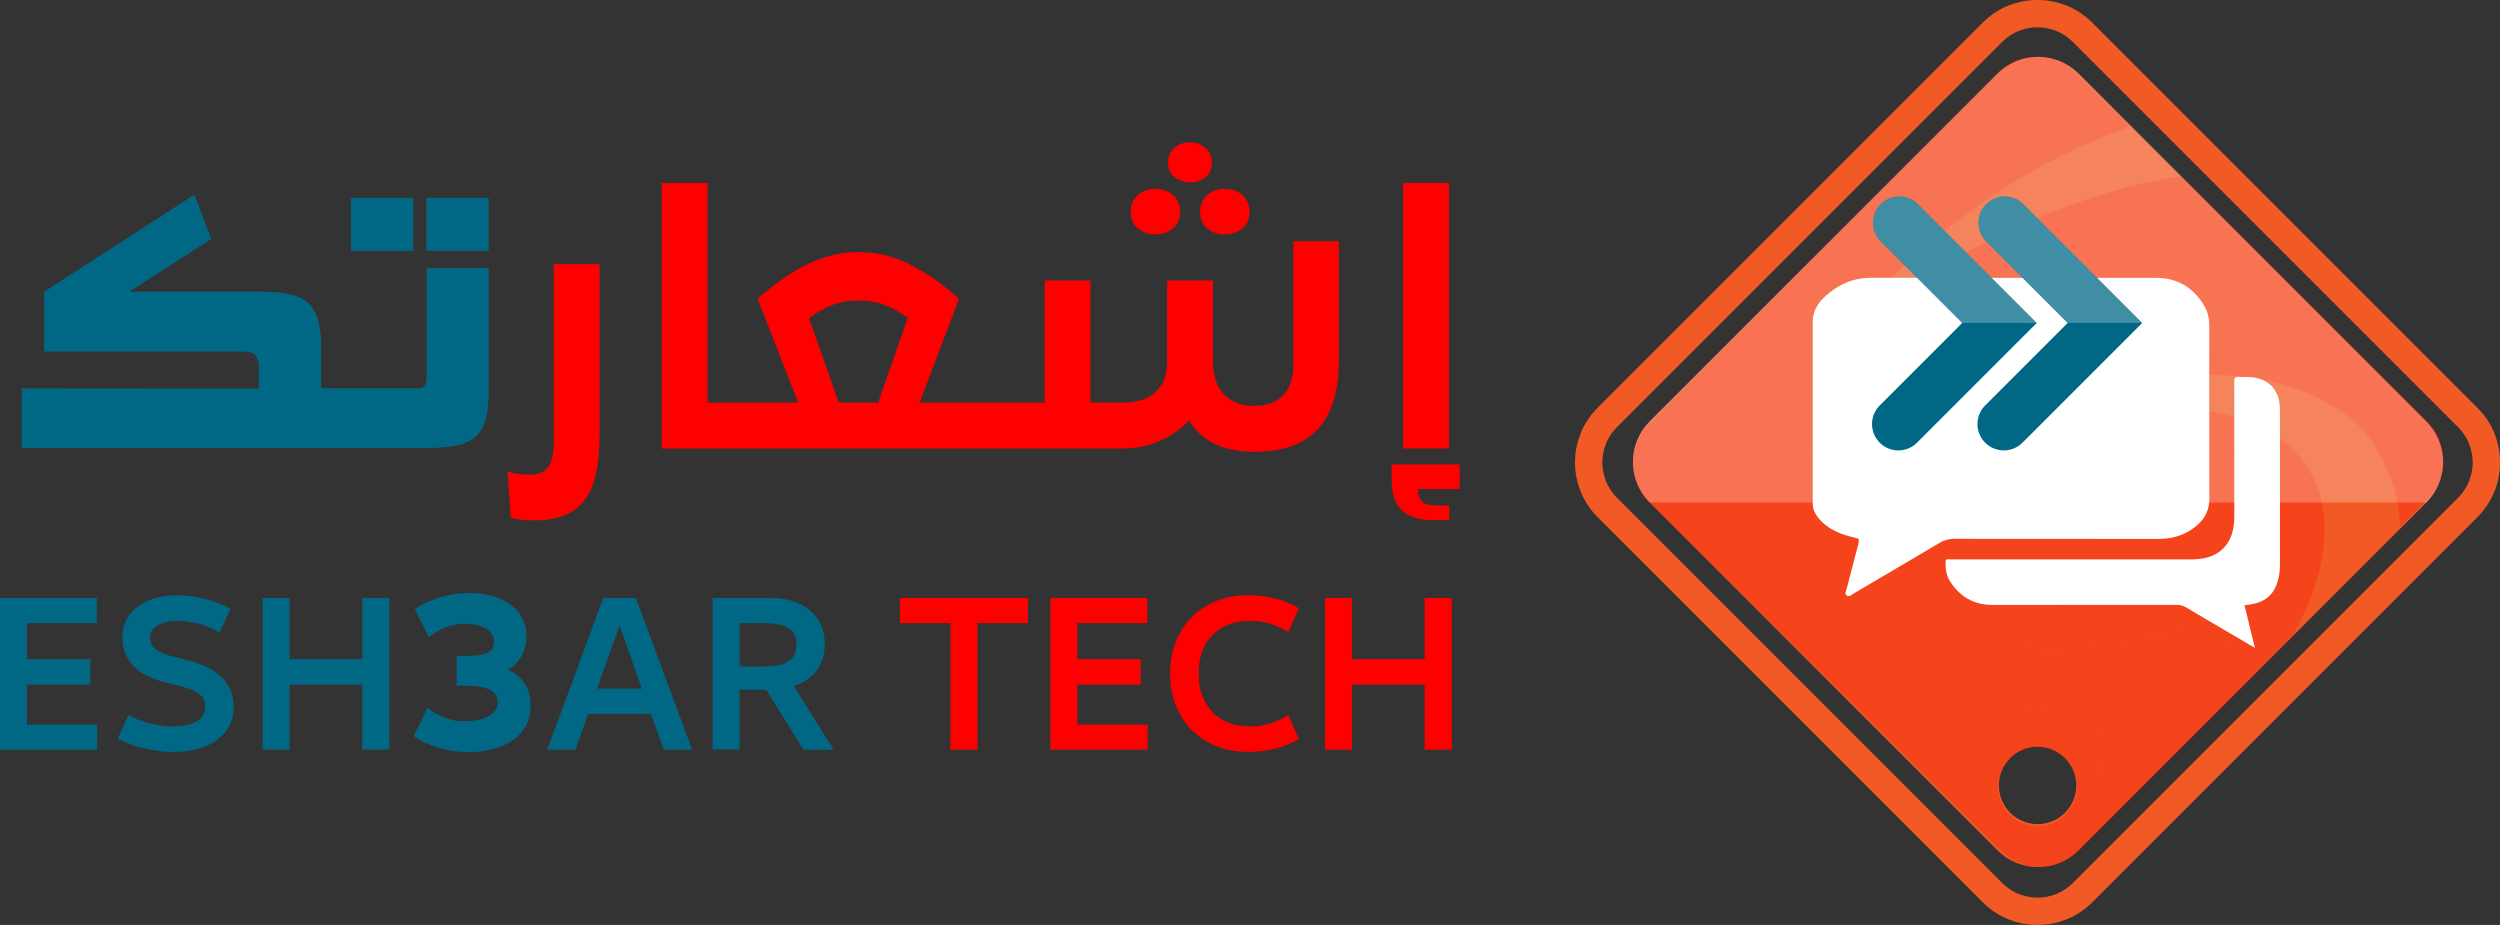 <svg height="336.975" viewBox="0 0 910.821 336.975" width="910.821" xmlns="http://www.w3.org/2000/svg"><rect x="0" y="0" width="910.821" height="336.975" fill="#333333" stroke="none"/><g transform="translate(-120.58 -117.983)"><g fill="#006884"><path d="m248.46 190.07h22.68v19.33h-22.68z"/><path d="m275.91 190.07h22.68v19.33h-22.68z"/><path d="m275.99 255.34c0 2.4-.7 3.77-2.09 4.1h-29.62-1.26-5.44v-15.06c0-3.07-.22-5.73-.67-7.99s-1.16-4.17-2.13-5.73c-.98-1.56-2.23-2.79-3.77-3.68-1.53-.89-3.39-1.53-5.56-1.92-1.28-.28-2.8-.49-4.56-.63s-3.81-.21-6.15-.21h-47.04l29.88-19.16-6.19-16.15-54.65 35.31h-.08v21.84h71.47c2.45 0 4.02.22 4.69.67 1.39.95 2.09 2.68 2.09 5.19v7.62l-86.45-.08v21.76h114.56 1.26 31.47c4.8 0 8.7-.33 11.72-1 2.01-.5 3.72-1.23 5.15-2.18 1.42-.95 2.58-2.2 3.47-3.77.89-1.56 1.53-3.46 1.92-5.69s.59-4.83.59-7.78v-45.19h-22.59v39.73z"/></g><g fill="#f00"><path d="m322.32 279.22c0 4.13-.66 7.11-1.97 8.94s-3.64 2.74-6.98 2.74c-1.27 0-2.5-.08-3.7-.24-1.19-.16-2.58-.44-4.17-.83l1.19 16.69c1.03.32 2.3.58 3.82.77 1.51.2 3.06.3 4.65.3 4.29 0 7.95-.6 10.97-1.79s5.49-3.04 7.39-5.54c1.91-2.5 3.3-5.68 4.17-9.54s1.31-8.49 1.31-13.89v-62.6h-16.69v64.99z"/><path d="m557.83 195.03c0 2.78.89 4.87 2.68 6.26s3.88 2.09 6.26 2.09c2.46 0 4.59-.7 6.38-2.09s2.68-3.48 2.68-6.26c0-2.46-.85-4.45-2.56-5.96s-3.88-2.27-6.5-2.27c-2.54 0-4.67.76-6.38 2.27s-2.56 3.5-2.56 5.96z"/><path d="m548.59 182.57c1.63 1.23 3.48 1.85 5.54 1.85 2.15 0 4.01-.62 5.6-1.85s2.38-3.04 2.38-5.43c0-2.15-.76-3.89-2.27-5.25-1.51-1.35-3.42-2.03-5.72-2.03-2.31 0-4.21.68-5.72 2.03s-2.27 3.1-2.27 5.25c.01 2.39.83 4.2 2.46 5.43z"/><path d="m535.23 201.29c1.79 1.39 3.88 2.09 6.26 2.09s4.49-.7 6.32-2.09 2.74-3.48 2.74-6.26c0-2.46-.88-4.45-2.62-5.96-1.75-1.51-3.9-2.27-6.44-2.27-2.55 0-4.67.76-6.38 2.27s-2.56 3.5-2.56 5.96c0 2.79.89 4.88 2.68 6.26z"/><path d="m591.81 250.84c0 4.61-1.19 8.27-3.58 10.97-2.38 2.7-5.96 4.05-10.73 4.05-4.53 0-8.17-1.37-10.91-4.11s-4.11-6.98-4.11-12.7v-28.85h-16.69v29.57c0 2.94-.48 5.37-1.43 7.27s-2.21 3.44-3.76 4.59-3.26 1.95-5.13 2.38c-1.87.44-3.68.66-5.43.66h-12.16v-44.47h-16.69v44.48h-23.61-2.39-19.56l14.31-37.8c-5.49-5.01-11.25-9.1-17.29-12.28s-12.52-4.77-19.44-4.77c-3.42 0-6.72.42-9.9 1.25s-6.26 2.01-9.24 3.52-5.92 3.3-8.82 5.37-5.78 4.33-8.65 6.8l14.79 37.92h-17.77-2.39-12.88v-80.01h-16.69v96.71h29.57 2.39 81.56 2.39 52.47c4.53 0 8.86-.91 13-2.74 4.13-1.83 7.71-4.33 10.73-7.51 1.35 2.23 2.92 4.07 4.71 5.54s3.71 2.64 5.78 3.52 4.21 1.49 6.44 1.85c2.22.36 4.49.54 6.8.54 10.41 0 18.16-2.76 23.25-8.29 5.09-5.52 7.63-14.05 7.63-25.58v-42.81h-16.58v44.93zm-151.32 13.83h-14.31l-10.85-30.77c3.02-2.22 5.92-3.85 8.7-4.89 2.78-1.03 5.84-1.55 9.18-1.55 3.42 0 6.46.48 9.12 1.43s5.66 2.58 9 4.89z"/><path d="m631.76 184.66h16.69v96.71h-16.69z"/><path d="m652.39 287.21h-24.8v5.49c0 5.41 1.33 9.22 3.99 11.45s6.34 3.34 11.03 3.34h5.96v-5.37h-5.01c-2.38 0-4.05-.52-5.01-1.55-.95-1.03-1.43-2.5-1.43-4.41h15.26v-8.95z"/></g><g><g fill="#006884"><path d="m120.58 335.86h35.28v9.13h-25.47v13.15h23.09v9.26h-23.09v14.58h25.61v9.13h-35.42z"/><path d="m167.37 378.36c.95.64 2.07 1.22 3.34 1.74s2.62.96 4.05 1.33c1.43.36 2.89.66 4.39.88 1.5.23 2.97.34 4.43.34 1.68 0 3.23-.14 4.67-.41 1.43-.27 2.67-.7 3.71-1.29s1.87-1.35 2.49-2.28c.61-.93.92-2.03.92-3.3 0-1.13-.25-2.11-.75-2.93s-1.2-1.52-2.11-2.11-2.01-1.09-3.3-1.5-2.74-.82-4.32-1.23l-4.56-1.16c-5.04-1.23-8.83-3.25-11.37-6.06s-3.81-6.29-3.81-10.42c0-2.22.48-4.27 1.43-6.13s2.32-3.46 4.09-4.8 3.88-2.37 6.33-3.1 5.18-1.09 8.17-1.09c1.73 0 3.48.13 5.28.37 1.79.25 3.53.6 5.21 1.06s3.28.98 4.8 1.57 2.87 1.25 4.05 1.98l-3.88 8.65c-2.04-1.32-4.47-2.36-7.29-3.13s-5.56-1.16-8.24-1.16c-1.32 0-2.57.13-3.75.38s-2.23.63-3.13 1.12c-.91.5-1.62 1.12-2.15 1.87-.52.75-.78 1.62-.78 2.62 0 1.82.69 3.27 2.08 4.36 1.38 1.09 3.62 2.02 6.71 2.79l4.63 1.16c2.32.59 4.51 1.34 6.57 2.25 2.07.91 3.87 2.04 5.41 3.41 1.54 1.36 2.77 2.97 3.68 4.84.91 1.86 1.36 4.02 1.36 6.47 0 2.68-.56 5.04-1.67 7.08s-2.63 3.76-4.56 5.14c-1.93 1.39-4.23 2.44-6.91 3.17s-5.58 1.09-8.72 1.09c-1.91 0-3.83-.13-5.76-.38s-3.78-.59-5.55-1.02-3.43-.94-4.97-1.53-2.91-1.25-4.09-1.98z"/><path d="m216.27 391.1v-55.24h9.81v22.27h26.49v-22.27h9.88v55.24h-9.88v-23.7h-26.49v23.7z"/><path d="m291.11 392c-1.75 0-3.52-.14-5.32-.41s-3.57-.67-5.32-1.19-3.41-1.13-4.99-1.84-2.97-1.53-4.17-2.45l5.07-10.23c1.91 1.53 4 2.73 6.26 3.6s4.62 1.31 7.08 1.31c1.58 0 3.11-.14 4.58-.41s2.77-.7 3.89-1.27 2.02-1.29 2.7-2.17c.68-.87 1.02-1.91 1.02-3.11 0-1.25-.33-2.28-.98-3.07s-1.55-1.4-2.7-1.84-2.52-.74-4.13-.9-3.37-.25-5.28-.25h-1.88v-10.8h1.72c2.02 0 3.78-.07 5.28-.2 1.5-.14 2.74-.4 3.72-.78s1.71-.91 2.17-1.6c.46-.68.7-1.57.7-2.66 0-2.07-1-3.67-2.99-4.79s-4.51-1.68-7.57-1.68c-2.46 0-4.79.44-7 1.31s-4.27 2.05-6.18 3.52l-5.07-10.15c2.46-1.8 5.44-3.23 8.96-4.3s7.02-1.6 10.52-1.6c3.11 0 5.96.36 8.55 1.06 2.59.71 4.83 1.73 6.71 3.07s3.34 2.97 4.38 4.91 1.55 4.13 1.55 6.59c0 1.42-.18 2.78-.53 4.09-.36 1.31-.85 2.5-1.47 3.56-.63 1.06-1.36 2-2.21 2.82s-1.76 1.42-2.74 1.8c2.45.93 4.47 2.48 6.05 4.66s2.37 5.07 2.37 8.67c0 2.67-.56 5.05-1.68 7.12s-2.69 3.82-4.71 5.24-4.42 2.5-7.2 3.23c-2.78.77-5.84 1.14-9.16 1.14z"/><path d="m372.72 391.1h-10.28l-4.7-13.01h-22.88l-4.63 13.01h-10.29l20.43-55.24h11.92zm-34.6-22.21h16.35l-8.17-22.95z"/><path d="m399.76 369.3h-9.74v21.79h-9.81v-55.24h20.71c3.59 0 6.65.47 9.19 1.4s4.63 2.18 6.27 3.75c1.63 1.57 2.83 3.35 3.58 5.35s1.12 4.06 1.12 6.2c0 1.59-.21 3.16-.61 4.7-.41 1.54-1.06 3-1.94 4.36s-2.04 2.59-3.47 3.68-3.17 1.97-5.21 2.66l14.44 23.16h-11.03zm-9.74-24.31v15.8h8.72c1.82 0 3.46-.11 4.94-.34 1.47-.23 2.73-.65 3.78-1.26 1.04-.61 1.85-1.44 2.42-2.49.57-1.04.85-2.36.85-3.95 0-2.77-.98-4.76-2.93-5.96s-4.97-1.81-9.06-1.81h-8.72z"/></g><path d="m466.84 344.99h-18.39v-9.13h46.65v9.13h-18.39v46.11h-9.88v-46.11z" fill="#f00"/><path d="m503.28 335.86h35.28v9.13h-25.47v13.15h23.09v9.26h-23.09v14.58h25.61v9.13h-35.42z" fill="#f00"/><path d="m575.88 344.17c-2.5 0-4.87.39-7.12 1.16s-4.22 1.95-5.93 3.54c-1.7 1.59-3.05 3.59-4.05 5.99-1 2.41-1.5 5.24-1.5 8.51s.5 6.11 1.5 8.51c1 2.41 2.35 4.42 4.05 6.03s3.68 2.8 5.93 3.58c2.25.77 4.62 1.16 7.12 1.16 2.72 0 5.25-.38 7.59-1.12 2.34-.75 4.51-1.76 6.5-3.03l3.81 8.72c-2.36 1.45-5.13 2.6-8.31 3.44s-6.52 1.26-10.01 1.26c-4.36 0-8.31-.71-11.85-2.15s-6.55-3.43-9.02-5.99c-2.48-2.57-4.38-5.58-5.72-9.06-1.34-3.47-2.01-7.25-2.01-11.34s.67-7.87 2.01-11.34 3.25-6.49 5.72-9.06c2.47-2.56 5.48-4.56 9.02-5.99s7.49-2.15 11.85-2.15c3.5 0 6.83.43 10.01 1.29s5.95 2.02 8.31 3.47l-3.81 8.65c-2-1.23-4.17-2.21-6.5-2.96s-4.86-1.12-7.59-1.12z" fill="#f00"/><path d="m603.33 391.1v-55.24h9.81v22.27h26.49v-22.27h9.88v55.24h-9.88v-23.7h-26.49v23.7z" fill="#f00"/></g></g><path d="m899.07 184.877-140.35 140.35c-9.05 9.05-23.73 9.05-32.78 0l-140.36-140.35c-9.05-9.05-9.05-23.73 0-32.78l140.35-140.35c9.05-9.05 23.73-9.05 32.78 0l140.35 140.35c9.07 9.05 9.07 23.72.01 32.78z" fill="none" stroke="#f15a24" stroke-miterlimit="10" stroke-width="9.981"/><g transform="translate(-120.58 -117.983)"><path d="m1004.54 271.5-126.66-126.67c-8.17-8.17-21.42-8.17-29.59 0l-126.66 126.67c-8.17 8.17-8.17 21.42 0 29.59l126.66 126.66c8.17 8.17 21.42 8.17 29.59 0l126.66-126.66c8.17-8.18 8.17-21.42 0-29.59zm-141.61 146.73c-7.79 0-14.1-6.32-14.1-14.1 0-7.79 6.32-14.1 14.1-14.1s14.1 6.31 14.1 14.1-6.31 14.1-14.1 14.1z" fill="#f15a24"/><g fill="#f00" opacity=".25"><path d="m864.79 354.17c4.58.18 8.29.06 11.98-.13 2.9-.15 5.81-.42 8.7-.83 2.39-.34 4.8-.62 7.18-1.01 3.68-.61 7.34-1.35 10.98-2.2 3.47-.8 6.92-1.69 10.33-2.72 4.41-1.32 8.78-2.76 13.09-4.43 4.26-1.65 8.46-3.42 12.59-5.35 3.14-1.46 6.23-3.03 9.26-4.71.53-.29 1.05-.68 1.61-.17.37.34.09.98-.54 1.64-2.61 2.68-5.21 5.38-7.8 8.08-4.08 4.25-8.16 8.51-12.23 12.77-4.33 4.53-8.65 9.06-12.98 13.58-1.93 2.01-3.87 4.01-5.8 6.02-4.59 4.78-9.16 9.58-13.75 14.36-3.38 3.53-6.77 7.05-10.15 10.58-.28.3-.57.6-.78.95-.31.5-.76.47-1.21.38-.55-.1-.57-.57-.5-.98.32-2.03.23-4.1.6-6.13.26-1.43.3-2.91.44-4.36.3-3.27.55-6.55.94-9.81.23-1.9.71-3.76 1.08-5.64.09-.47.09-.88-.56-.73-3.69.83-7.43 1.46-11.18 1.95-2.98.39-5.97.75-8.97 1.05-2.45.25-4.91.34-7.37.55-.73.06-1.46 0-2.19.05-5.12.37-10.24.18-15.36.05-1.86-.05-3.72-.44-5.58-.53-2.19-.11-4.35-.44-6.51-.76-3.34-.49-6.64-1.14-9.93-1.93-2.94-.71-5.81-1.61-8.65-2.6-3.41-1.18-6.67-2.74-9.85-4.45-6.18-3.32-11.59-7.61-16.15-12.95-3.43-4.02-6.19-8.48-8.31-13.34-1.87-4.29-3.19-8.72-4.11-13.31-.67-3.32-.93-6.68-1.37-10.02-.42-3.23.2-6.37.53-9.52.35-3.49 1.13-6.93 2.08-10.31.82-2.9 1.71-5.77 2.82-8.58 1.21-3.05 2.5-6.07 3.97-9.01 2.76-5.49 6.02-10.66 9.69-15.58 3.54-4.73 7.48-9.11 11.72-13.2 6.79-6.57 14.25-12.28 22.34-17.18 1.96-1.18 3.84-2.51 5.86-3.55 4.18-2.15 8.33-4.37 12.63-6.29 4.13-1.84 8.29-3.59 12.52-5.16 3.42-1.27 6.86-2.48 10.37-3.52 3.49-1.04 6.98-2.1 10.5-3.06 2.64-.73 5.31-1.32 7.96-1.97 1.5-.37 3-.77 4.53-1.06.59-.11 1.18-.16 1.77-.2.38-.03.77.04.88.47.13.5-.22.76-.63.92-.64.25-1.27.54-1.93.71-6.87 1.73-13.45 4.28-19.97 7.02-5.13 2.16-10.12 4.6-15.03 7.24-6.65 3.58-13.01 7.6-19.08 12.08-4.12 3.04-8.14 6.21-11.98 9.59-4.95 4.36-9.55 9.05-13.42 14.42-4.15 5.77-7.85 11.79-10.72 18.3-1.38 3.13-2.49 6.37-3.32 9.7-1.08 4.36-1.69 8.77-1.62 13.28.03 1.69.13 3.38.17 5.06.04 1.7.49 3.35.85 4.99.93 4.22 2.55 8.19 4.71 11.93 2.97 5.13 6.9 9.43 11.54 13.09 3.45 2.73 7.17 5.01 11.11 6.98 4.84 2.42 9.88 4.25 15.08 5.69 3.43.95 6.9 1.69 10.42 2.22 3.88.58 7.75 1.15 11.68 1.35 1.97.14 3.93.15 5.02.23"/><path d="m891.28 210.31c-.64.25-1.27.54-1.93.71-6.87 1.73-13.45 4.28-19.97 7.02-5.13 2.16-10.12 4.6-15.03 7.24-6.65 3.58-13.01 7.6-19.08 12.08-4.12 3.04-8.14 6.21-11.98 9.59-4.95 4.36-9.55 9.05-13.42 14.42-4.15 5.77-7.85 11.79-10.72 18.3-1.38 3.13-2.49 6.37-3.32 9.7-1.08 4.36-1.69 8.77-1.62 13.28.02 1.69.13 3.38.17 5.07.04 1.7.49 3.35.85 4.98.93 4.22 2.55 8.19 4.71 11.93 2.97 5.13 6.9 9.43 11.54 13.09 3.45 2.73 7.17 5.01 11.11 6.98 4.84 2.42 9.88 4.25 15.08 5.69 3.43.95 6.9 1.69 10.42 2.22 3.88.58 7.75 1.15 11.68 1.35 1.96.1 3.93.11 5.01.19 4.58.18 8.29.06 11.98-.13 2.9-.15 5.81-.42 8.7-.83 2.39-.34 4.8-.62 7.18-1.01 3.68-.61 7.34-1.35 10.98-2.2 3.47-.8 6.92-1.69 10.33-2.72 4.41-1.32 8.78-2.76 13.08-4.43 4.26-1.65 8.46-3.42 12.59-5.35 3.14-1.46 6.23-3.03 9.27-4.71.53-.29 1.05-.68 1.61-.17.37.34.09.98-.54 1.64-2.61 2.68-5.21 5.38-7.8 8.08-4.08 4.25-8.16 8.51-12.23 12.77-4.33 4.52-8.65 9.05-12.98 13.58-1.93 2.01-3.88 4.01-5.8 6.02-4.58 4.78-9.16 9.57-13.74 14.36-3.38 3.53-6.77 7.05-10.15 10.58-.28.3-.57.6-.78.95-.31.5-.76.46-1.21.38-.54-.1-.56-.57-.5-.98.32-2.03.23-4.1.6-6.13.26-1.43.3-2.91.44-4.36.31-3.27.55-6.55.94-9.81.23-1.9.71-3.76 1.08-5.64.1-.47.1-.88-.56-.73-3.7.84-7.43 1.46-11.18 1.95-2.98.39-5.97.75-8.97 1.05-2.46.25-4.91.34-7.37.55-.73.06-1.46 0-2.19.05-5.12.36-10.24.18-15.36.05-1.86-.05-3.72-.44-5.58-.53-2.19-.11-4.35-.45-6.52-.76-3.34-.49-6.64-1.14-9.93-1.93-2.94-.71-5.81-1.61-8.65-2.6-3.4-1.18-6.66-2.74-9.84-4.45-6.18-3.32-11.59-7.61-16.15-12.95-3.43-4.02-6.19-8.48-8.31-13.34-1.87-4.28-3.19-8.72-4.11-13.31-.67-3.32-.93-6.67-1.37-10.02-.42-3.23.2-6.37.52-9.52.35-3.49 1.13-6.93 2.08-10.31.82-2.9 1.71-5.77 2.82-8.58 1.21-3.05 2.49-6.07 3.97-9.01 2.76-5.49 6.01-10.66 9.69-15.58 3.54-4.73 7.48-9.11 11.72-13.2 6.79-6.57 14.25-12.28 22.34-17.18 1.95-1.18 3.84-2.51 5.86-3.55 4.18-2.15 8.33-4.37 12.63-6.29 4.12-1.84 8.29-3.59 12.52-5.16 3.42-1.27 6.86-2.48 10.37-3.52 3.49-1.04 6.98-2.09 10.5-3.06 2.63-.72 5.31-1.32 7.96-1.97 1.5-.37 3-.77 4.53-1.06.59-.11 1.18-.16 1.77-.2.38-.03.77.04.88.47.13.55-.22.8-.62.96m-69.99 85.8c.03-.02.06-.04.08-.06-.03.03-.06.04-.08.06m41.29 122.91c-7.92-.17-14.28-6.83-14.08-14.73.2-7.86 6.8-14.18 14.65-14.02 7.9.16 14.3 6.85 14.09 14.74-.2 7.86-6.81 14.18-14.66 14.01m147.94-137.17c-.76-4.29-2.84-7.87-5.93-10.92-8.6-8.5-17.19-17.01-25.77-25.52-20.95-20.75-41.91-41.5-62.85-62.27-.65-.64-1.24-.93-2.16-.74-2.02.42-4.06.71-6.08 1.1-14.88 2.9-29.25 7.5-43.22 13.33-25.91 10.81-49.92 24.94-72.34 41.8-.36.27-.65.66-1.15.69.01-.17.01-.35.02-.52 29.01-33.58 63.44-59.5 105.42-74.74-.01-.3-.2-.44-.36-.6-6.54-6.48-13.05-12.98-19.64-19.41-3.7-3.61-8.23-5.45-13.37-5.55-5.82-.12-10.83 1.95-14.94 6.1-13.89 14.02-27.78 28.04-41.67 42.06-24.24 24.46-48.47 48.93-72.7 73.4-4.19 4.23-8.4 8.44-12.56 12.7-3.53 3.62-5.43 7.99-5.65 13.05-.26 6.06 1.82 11.21 6.12 15.47 6.66 6.61 13.33 13.22 20.01 19.82 31.66 31.36 63.31 62.71 94.97 94.07 4.3 4.26 8.59 8.51 12.89 12.76 3.71 3.67 8.18 5.68 13.37 5.9 5.77.24 10.81-1.66 14.95-5.72 3.89-3.82 7.69-7.73 11.52-11.6 21.85-22.05 43.7-44.11 65.56-66.17.55-.56 1.08-1.12 1.46-1.81 3.64-6.7 6.72-13.63 8.73-21 2.1-7.72 3.03-15.54 1.86-23.52-1.15-7.87-4.3-14.81-9.68-20.7-5.58-6.1-12.49-10.07-20.25-12.69-4.57-1.54-9.3-2.38-14.05-3.11-6.69-1.03-13.4-1.16-20.13-.54-7.31.67-14.48 2.17-21.61 3.85-15.4 3.64-30.02 9.4-44.07 16.63-2.85 1.47-5.66 3.01-8.44 4.59-.54.31-1.06.73-1.82.68-.01-.02-.03-.02-.05-.04.21-.79.93-.87 1.4-1.19 10.04-6.91 20.44-13.23 31.33-18.73 13.08-6.6 26.64-11.93 40.97-15.13 13.15-2.93 26.41-3.97 39.82-2.06 10.12 1.44 19.71 4.45 28.63 9.48 6.41 3.61 12.06 8.04 16.14 14.36 5.07 7.87 8.5 16.28 9.39 25.65.15 1.53.23 3.07.33 4.56.33.08.44-.1.56-.22 3.39-3.42 6.88-6.73 10.12-10.27 4.47-4.88 6.09-10.72 4.92-17.28"/></g></g><path d="m601.05 183.097c-8.17-8.17-8.17-21.42 0-29.59l126.66-126.66c8.17-8.17 21.42-8.17 29.59 0l126.66 126.66c8.17 8.17 8.17 21.42 0 29.59" fill="#fff" opacity=".25"/><path d="m683.72 113.017c-1.98-1.18-4.49-.95-6.22.56l-5.69 4.98c-1.54 1.3-2.34 3.27-2.15 5.28s1.33 3.79 3.08 4.79l29.57 16.91c-3.1 5.41-1.18 12.33 4.28 15.45 1.8 1.03 3.75 1.52 5.68 1.52 3.93 0 7.72-2.03 9.81-5.67l29.57 16.92c.95.54 2.01.82 3.07.82.89 0 1.79-.2 2.63-.59 1.82-.86 2.54-2.34 3.46-4.53.46-1.1 1.62-4.51 1.62-4.51.86-2.39-.1-5.05-2.27-6.36z" fill="#f15a24"/><g fill="#fff" transform="translate(-120.58 -117.983)"><path d="m925.48 236.28c0-2.74-.77-5.26-2.22-7.55-3.99-6.28-9.67-9.52-17.18-9.52-34.63.01-69.25.04-103.88-.02-6.22-.01-11.45 2.24-16.04 6.2-2.73 2.36-4.83 5.17-5.15 8.96v67.5c.22 2.64 1.6 4.6 3.47 6.37 3.18 3 7.06 4.52 11.21 5.48 2.43.56 2.43.51 1.8 3.01-1.3 5.16-2.74 10.28-4.02 15.44-.23.93-.96 2.12-.08 2.8.89.68 1.84-.33 2.67-.82 10.35-6.12 20.75-12.15 31.07-18.32 1.72-1.03 3.47-1.52 5.49-1.52 24.82.04 49.64.02 74.46.04 4.09 0 7.94-.93 11.4-3.08 4.29-2.66 7.04-6.29 7.03-11.65-.05-21.11-.03-42.22-.03-63.32z"/><path d="m938.31 338.49c1.26 5.12 2.49 10.15 3.81 15.54-4.08-2.39-7.83-4.59-11.58-6.79-4.48-2.63-8.97-5.24-13.43-7.92-1.08-.65-2.14-.96-3.42-.96-22.44.03-44.89.04-67.33.01-6.67-.01-11.77-3-15.34-8.61-1.39-2.19-1.69-4.64-1.61-7.18.02-.68.28-.86.89-.81.39.03.78.01 1.16.01h87.94c9.52 0 15.17-5.57 15.19-15.16.05-16.51.03-33.03-.02-49.54 0-1.44.3-1.95 1.79-1.79 1.54.16 3.11-.05 4.65.12 6.23.69 9.83 4.56 10.19 10.85.04.72.03 1.44.03 2.16 0 18.29 0 36.57.01 54.86 0 1.73-.08 3.44-.47 5.12-1.49 6.53-5.05 9.43-12.46 10.09z"/></g><path d="m691.97 71.567c2.46 0 4.92.94 6.79 2.81l43.29 43.29-43.63 43.62c-3.75 3.75-9.83 3.75-13.58 0s-3.75-9.83 0-13.58l30.04-30.04-29.7-29.7c-3.75-3.75-3.75-9.83 0-13.58 1.87-1.88 4.33-2.82 6.79-2.82zm38.41 0c2.46 0 4.92.94 6.79 2.81l43.29 43.29-43.62 43.62c-3.75 3.75-9.83 3.75-13.58 0s-3.75-9.83 0-13.58l30.04-30.04-29.7-29.7c-3.75-3.75-3.75-9.83 0-13.58 1.87-1.88 4.33-2.82 6.78-2.82z" fill="#006884"/><path d="m714.88 117.667-29.7-29.7c-3.75-3.75-3.75-9.83 0-13.58 1.88-1.88 4.33-2.81 6.79-2.81s4.92.94 6.79 2.81l43.29 43.29m11.25-.01-29.7-29.7c-3.75-3.75-3.75-9.83 0-13.58 1.88-1.88 4.33-2.81 6.79-2.81s4.92.94 6.79 2.81l43.29 43.29" fill="#fff" opacity=".25"/></svg>